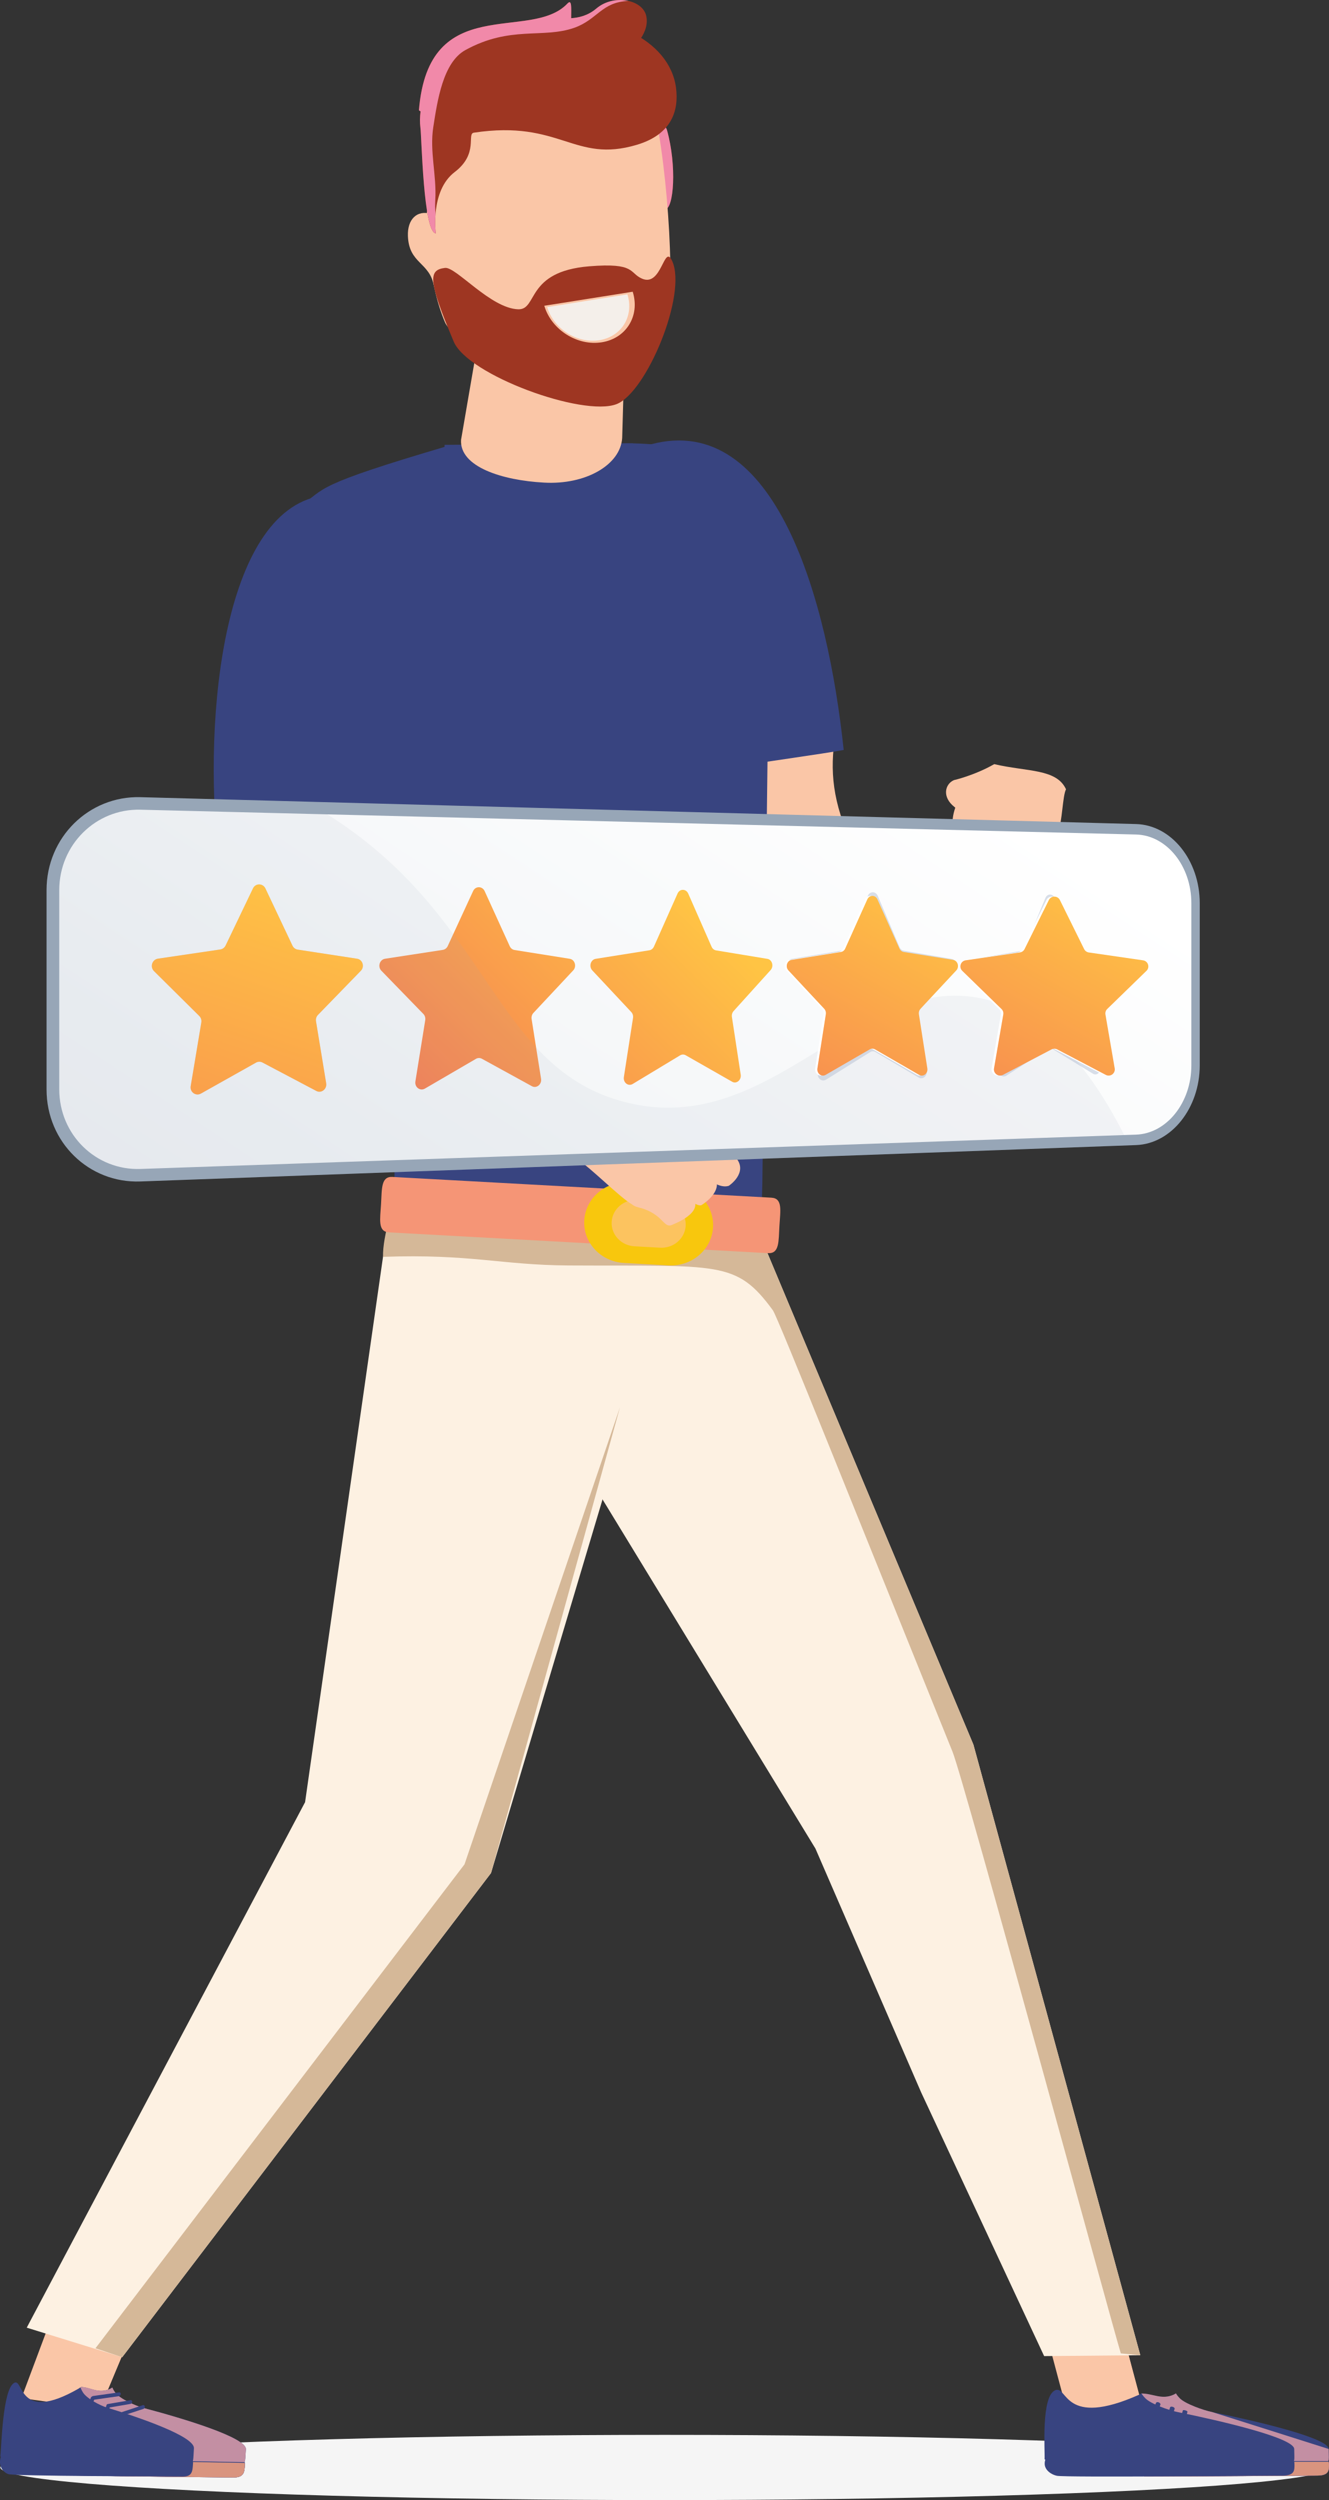 <svg xmlns="http://www.w3.org/2000/svg" xmlns:xlink="http://www.w3.org/1999/xlink" x="0px" y="0px" viewBox="0 0 986.33 1854.37" style="enable-background:new 0 0 986.33 1854.37;" xml:space="preserve"><rect x="0" y="0" width="986.33" height="1854.37" fill="#333333" stroke="none"/> <style type="text/css"> .st0{fill:#F5F5F5;} .st1{opacity:0.9;} .st2{fill:#B3CBE2;} .st3{fill:#88D2DF;} .st4{fill:#A3C4E2;} .st5{fill:#FAC6A7;} .st6{fill:#384480;} .st7{fill:#C38FA3;} .st8{fill:#D9947F;} .st9{fill:#FDF1E2;} .st10{fill:#D5B898;} .st11{fill:#F59576;} .st12{fill:#F8C70D;} .st13{fill:#FCC35F;} .st14{fill:#9E3622;} .st15{fill:#F189A9;} .st16{fill:#F4EFEA;} .st17{fill:#97A6B7;} .st18{fill:url(#SVGID_1_);} .st19{fill:#D8DEE8;} .st20{fill:url(#SVGID_2_);} .st21{fill:url(#SVGID_3_);} .st22{opacity:0.1;} .st23{fill:url(#SVGID_4_);} .st24{fill:#FFFFFF;} .st25{fill:url(#SVGID_5_);} .st26{opacity:0.3;} .st27{fill:url(#SVGID_6_);} .st28{fill:url(#SVGID_7_);} .st29{fill:url(#SVGID_8_);} </style> <g id="Background"> <ellipse id="_x3C_Path_x3E__55_" class="st0" cx="493.3" cy="1830.18" rx="493.03" ry="24.19"></ellipse> </g> <g id="Text"> <g class="st1"> <path class="st2" d="M419.24,763.73h0.23v-0.18h-0.24C419.24,763.62,419.24,763.68,419.24,763.73z"></path> </g> <g> <path class="st3" d="M432.67,772.29h0.23v-0.17h-0.25C432.66,772.17,432.67,772.24,432.67,772.29z"></path> <path class="st4" d="M432.9,772.29h-0.23c0-0.05-0.01-0.12-0.02-0.17h0.25V772.29z"></path> </g> <g class="st1"> <path class="st2" d="M465.48,687.66h0.18v-0.13h-0.19C465.47,687.57,465.48,687.63,465.48,687.66z"></path> </g> <g> <path class="st3" d="M475.84,694.27h0.18v-0.13h-0.19C475.83,694.18,475.84,694.23,475.84,694.27z"></path> <path class="st4" d="M476.02,694.27h-0.18c0-0.04-0.01-0.09-0.01-0.13h0.19V694.27z"></path> </g> <g class="st1"> <path class="st2" d="M407.61,781.77h0.24v-0.19h-0.25C407.6,781.65,407.61,781.72,407.61,781.77z"></path> </g> <g> <path class="st3" d="M421.6,790.69h0.24v-0.18h-0.26C421.58,790.56,421.59,790.63,421.6,790.69z"></path> <path class="st4" d="M421.83,790.69h-0.24c0-0.05-0.01-0.12-0.02-0.18h0.26V790.69z"></path> </g> <polygon class="st5" points="847.12,1782.54 793.83,1795.79 770.21,1707.19 823.49,1693.98 "></polygon> <path class="st5" d="M770.21,1707.19l8.19,30.79c2.82-1.86,6.16-3,9.81-3.24c14.52-0.88,27.22-1.74,35.43,12.68 c4.55,7.98,2.62,19.6,1.93,28.15c-0.3,4.18-0.61,8.34-0.8,12.53l22.35-5.57l-23.63-88.56L770.21,1707.19z"></path> <path class="st6" d="M985.83,1825.19c0.59-0.79,0.32-2.93,0.26-8.73c-0.13-8.21-53.57-20.67-86.56-27.41 c-6.4-1.29-19.87-6.03-24-10.23c-4.21-4.37-1.5-3.99-4.46-2.65c-9.05,4.04-16.62-0.87-24.07-0.86l2.29,61.6 c44.82-0.01,113.63-0.61,128.24-0.7c9.04-0.04,8.87-3.98,8.8-8.89C986.29,1826.55,986.04,1825.86,985.83,1825.19z"></path> <path class="st7" d="M899.52,1789.04c-6.4-1.29-19.87-6.03-24-10.23c-4.21-4.37-1.5-3.99-4.46-2.65 c-9.05,4.04-15.05-0.87-24.07-0.86l2.29,61.6c44.82-0.01,113.63-0.61,128.24-0.7c9.04-0.04,8.87-3.98,8.8-8.89 c-0.03-0.74-0.28-1.43-0.48-2.11c0.59-0.79,0.32-2.93,0.26-8.73"></path> <path class="st6" d="M848.84,1825.51l0.45,11.36c44.83,0.01,113.63-0.63,128.22-0.69c9.06-0.03,8.87-3.98,8.8-8.89 c-0.03-0.67-0.27-1.3-0.43-1.88L848.84,1825.51z"></path> <path class="st8" d="M848.87,1826.04l0.4,10.84c44.82-0.01,113.63-0.61,128.24-0.7c9.04-0.04,8.87-3.98,8.8-8.89 c-0.03-0.5-0.21-0.93-0.33-1.36L848.87,1826.04z"></path> <path class="st6" d="M960.68,1827.3c0.11,4.92,0.3,8.87-8.76,8.92c-21.5,0.1-160.58,1.41-167.51,0.13 c-3.83-0.74-9.03-3.98-9.09-8.89l0,0c-0.1-4.91,3.84-8.91,8.77-8.9l167.51-0.15C956.55,1818.43,960.6,1822.4,960.68,1827.3 L960.68,1827.3z"></path> <g> <path class="st6" d="M775.23,1823.89c-0.24,3.15,57.18,2.16,182.97,1.83c2.99-0.02,2.44-0.1,2.32-9.25 c-0.18-8.23-53.62-20.69-86.56-27.4c-6.45-1.29-19.91-6.07-23.98-10.25c-4.26-4.35-1.55-3.97-4.5-2.65 c-56.4,25.13-53.13-7.03-62.26-3.32C772.42,1777.31,775.68,1818.42,775.23,1823.89z"></path> </g> <path class="st6" d="M854.63,1798.75c-0.25,0.56-1.19,0.7-2.11,0.33l0,0c-0.87-0.39-1.41-1.22-1.14-1.81l6.57-15 c0.24-0.59,1.19-0.76,2.09-0.36l0,0c0.92,0.39,1.43,1.24,1.13,1.85L854.63,1798.75z"></path> <path class="st6" d="M867.9,1799.01c-0.14,0.47-1.03,0.63-1.97,0.33l0,0c-0.92-0.31-1.57-0.95-1.43-1.48l3.92-12.31 c0.13-0.5,1.02-0.65,1.97-0.35l0,0c0.92,0.3,1.55,0.97,1.39,1.46L867.9,1799.01z"></path> <g> <path class="st5" d="M622.03,534.85l-35.97,15.63l-36.04,26.61l-25.49-34.51l-8.56-1.1l8.98,98.87 c6.45,67.93,18.61,130.03,18.61,130.03c23.01,42.03,63.65,14.14,99.44-13.99l-15.35-141.25 C616.02,585.76,615.92,562.32,622.03,534.85z"></path> </g> <path class="st6" d="M879.12,1796.67c-0.06,0.29-0.9,0.33-1.85,0.07l0,0c-0.92-0.27-1.64-0.75-1.58-1.05l2.17-7.8 c0.05-0.31,0.91-0.36,1.86-0.08l0,0c0.92,0.25,1.63,0.73,1.57,1.07L879.12,1796.67z"></path> <g> <path class="st9" d="M774.92,1747.57l71.37-0.65l-123.85-452.87L568.7,927.32c-10.2-39.06-51.59-121.82-82.32-110.21l-141.65,79 c0,0,29.13,83.73,44.77,121.5l215.67,353.49l78.42,180.75L774.92,1747.57z"></path> </g> <polygon class="st5" points="74.1,1786.75 15.89,1778.77 44.93,1701.24 106.28,1709.79 "></polygon> <path class="st5" d="M44.93,1701.24l-9.82,26.98c2.94-0.63,12.42,0.72,15.55,1.7c12.36,3.92,13.75,5.49,15.75,20.1 c1.1,8.09-4.45,17.12-7.89,24.01c-1.67,3.37-3.32,6.72-4.88,10.15l20.46,2.57l32.19-76.96L44.93,1701.24z"></path> <g> <path class="st6" d="M181.52,1826c0.58-0.83,0.53-3.13,0.98-9.3c0.58-8.75-46.74-22.95-76.06-30.69 c-5.69-1.5-17.49-6.78-20.86-11.32c-3.43-4.72-1.03-4.24-3.8-2.9c-8.58,4.15-15.01-1.22-21.76-1.34l-3.29,65.7 c40.65,0.79,103.04,1.29,116.27,1.45c8.22,0.1,8.41-4.09,8.74-9.32C181.82,1827.47,181.63,1826.75,181.52,1826z"></path> <path class="st7" d="M181.52,1826c0.58-0.83,0.53-3.13,0.98-9.3c0.58-8.75-46.74-22.95-76.06-30.69 c-5.69-1.5-17.49-6.78-20.86-11.32c-3.43-4.72-1.03-4.24-3.8-2.9c-8.58,4.15-13.57-1.19-21.76-1.34l-3.29,65.7 c40.65,0.79,103.04,1.29,116.27,1.45c8.22,0.1,8.41-4.09,8.74-9.32C181.82,1827.47,181.63,1826.75,181.52,1826z"></path> <path class="st6" d="M57.36,1824.03l-0.6,12.1c40.63,0.8,103.02,1.3,116.26,1.46c8.21,0.1,8.4-4.09,8.73-9.32 c0.07-0.71-0.11-1.39-0.22-2.03L57.36,1824.03z"></path> <path class="st8" d="M57.31,1824.61l-0.58,11.53c40.65,0.79,103.04,1.29,116.27,1.45c8.22,0.1,8.41-4.09,8.74-9.32 c0.04-0.54-0.08-1.01-0.16-1.47L57.31,1824.61z"></path> <path class="st6" d="M143.24,1827.52c-0.36,5.26-0.5,9.48-7.52,9.39c-16.62-0.12-124.12-0.3-129.39-1.77 c-2.9-0.82-6.64-4.31-6.32-9.58l0,0c0.34-5.22,3.69-9.45,7.5-9.39l129.41,1.79C140.74,1817.99,143.56,1822.28,143.24,1827.52 L143.24,1827.52z"></path> <g> <path class="st6" d="M0.27,1821.76c-0.46,3.36,43.97,2.97,141.17,4.05c2.3,0.01,1.88-0.09,2.49-9.83 c0.57-8.75-39.71-22.68-64.62-30.24c-4.87-1.43-14.89-6.66-17.71-11.17c-2.93-4.73-0.87-4.26-3.25-2.91 c-45.6,26.21-40.5-8.1-47.81-4.24C1.84,1772.07,1.05,1815.92,0.27,1821.76z"></path> </g> <path class="st6" d="M63.61,1795.86c-0.24,0.58-0.97,0.76-1.65,0.33l0,0c-0.66-0.44-1-1.33-0.76-1.96l6.29-15.9 c0.24-0.62,1-0.8,1.65-0.39l0,0c0.65,0.42,1.01,1.33,0.76,1.98L63.61,1795.86z"></path> <path class="st6" d="M77.64,1798.07c-0.15,0.52-0.83,0.66-1.54,0.32l0,0c-0.7-0.32-1.14-1.04-0.96-1.54l4-13.14 c0.13-0.51,0.84-0.69,1.54-0.34l0,0c0.7,0.34,1.13,1.04,0.96,1.57L77.64,1798.07z"></path> <path class="st6" d="M89.57,1799.51c-0.09,0.33-0.73,0.37-1.43,0.05l0,0c-0.72-0.28-1.24-0.81-1.15-1.12l2.3-8.31 c0.06-0.33,0.76-0.37,1.45-0.06l0,0c0.71,0.29,1.21,0.8,1.14,1.13L89.57,1799.51z"></path> <path class="st6" d="M68.76,1780.07c-0.71,0.09-1.3-0.43-1.27-1.24l0,0c0.07-0.77,0.77-1.53,1.52-1.65l19.31-2.72 c0.77-0.11,1.36,0.42,1.29,1.2l0,0c-0.05,0.8-0.75,1.56-1.53,1.66L68.76,1780.07z"></path> <path class="st6" d="M80.33,1785.86c-0.67,0.12-1.21-0.4-1.19-1.18l0,0c0-0.77,0.52-1.5,1.19-1.61l16.58-2.84 c0.63-0.12,1.18,0.43,1.2,1.2l0,0c0,0.76-0.56,1.48-1.2,1.59L80.33,1785.86z"></path> <path class="st6" d="M90.53,1791.95c-0.62,0.23-1.24-0.22-1.35-0.97l0,0c-0.11-0.76,0.32-1.58,0.96-1.77l15.93-5.27 c0.64-0.22,1.27,0.23,1.39,0.99l0,0c0.1,0.76-0.32,1.56-0.95,1.76L90.53,1791.95z"></path> </g> <g> <path class="st9" d="M294.15,876.37c-8.59,17.05-4.13,39.36-9.89,55.86l-57.84,404.47L19.84,1726.48l70.85,21.92l273.74-359.14 l113.03-378.52c7.75-22.23,17.55-62.94,16.15-95.82L294.15,876.37z"></path> </g> <path class="st10" d="M550.96,877.89l-256.81-1.52c-1.19,16.43-10.29,39.65-9.89,55.86c65.14-2.3,87.69,6.1,137.57,6.39 c111.86,0.64,124.46-4.09,151.75,33.23c3.66,5,65.37,159.47,133.34,327.43c8.73,21.58,118.31,425.01,124.92,446.28l14.45,1.35 l-123.85-452.87L568.7,927.32C568.89,913.34,560.69,895.51,550.96,877.89z"></path> <polygon class="st6" points="470.03,328.85 488.74,484.56 440.17,648.78 334.82,492.27 329.92,329.95 "></polygon> <g> <path class="st6" d="M460.7,587.33c34.44-13.94,128.1-24.27,165.45-31.08C614.43,445,575.58,305.04,483.26,329.52l-55.02,31.26 l24.53,45.32L460.7,587.33z"></path> </g> <path class="st6" d="M292.44,904.47l272.84,6.45c-0.07-20.75,0.21-20.39,0.51-33.4l5.93-486.42 c-0.64-67.13-110.36-62.19-110.36-62.19c-6.29,42.31,24.68,78.65-3.25,111.72c-13.62,16.18-0.28,68.91-16.96,81.69 c-8.04,6.19,8.78,108.68-2.43,106.96l-67.86-233.78c-1-28.28-48.02-37.68-38.6-64.71c-100.22,29.54-90.04,31.01-109.51,44.71 l66.18,290.58C291.76,679.16,294.04,790.07,292.44,904.47z"></path> <path class="st6" d="M292.2,549.68c-2.97-23.98,5.57-53.35,21.31-68.39c-0.95-1.64-4.85-3.37-5.13-5.64 c-3.38-27.67-25.99-48.07-51.35-58.01c-0.19,8.49-0.8,17.45-3.11,26.94l35.04,221.51c2.18,10.14,4.03,79.25,4.01,163.17 c0.68-0.26,1.36-0.44,2.07-0.56c0.3-3.1,0.27-6.21,1.02-8.86C315.36,752.03,302.42,632.06,292.2,549.68z"></path> <path class="st11" d="M578.46,909.32c-0.68,11.35,0.1,20.63-8.42,20.16l-281.29-15.4c-8.51-0.47-6.64-9.6-5.96-20.95l0,0 c0.68-11.36-0.09-20.64,8.42-20.18l281.29,15.4C581.02,888.82,579.13,897.96,578.46,909.32L578.46,909.32z"></path> <path class="st12" d="M529.19,910.38c-0.99,16.53-15.8,29.15-33.07,28.2l-33.03-1.82c-17.27-0.95-30.46-15.12-29.47-31.64l0,0 c0.99-16.52,15.8-29.16,33.07-28.21l33.03,1.82C516.99,879.67,530.19,893.85,529.19,910.38L529.19,910.38z"></path> <path class="st13" d="M508.87,909.25c-0.57,9.49-9.08,16.75-19,16.2l-18.98-1.05c-9.92-0.55-17.5-8.69-16.93-18.18l0,0 c0.57-9.49,9.08-16.76,19-16.21l18.98,1.05C501.86,891.61,509.44,899.76,508.87,909.25L508.87,909.25z"></path> <path class="st14" d="M467.15,111.32c23.74,0.26,26.39,44.04,26.39,44.04c6.64-0.37,8.81-32.53,1.53-58.68 C490.51,80.33,449.99,111.13,467.15,111.32z"></path> <path class="st15" d="M467.15,111.32c23.74,0.26,26.39,44.05,26.39,44.05c6.64-0.37,8.81-32.53,1.53-58.68 C490.51,80.33,449.99,111.13,467.15,111.32z"></path> <g> <path class="st5" d="M342.18,326.24c-1.22,20.05,30.66,30.06,61.53,31.72l0,0c30.83,1.8,56.8-13.07,58.05-33.09l4.34-151.85 c1.21-20.01-17.75-37.33-48.63-39.07l0,0c-30.82-1.71-46.79,13.75-48.03,33.86L342.18,326.24z"></path> </g> <path class="st5" d="M463.42,261.77l-106.14,3.88l-0.41,8.03c16.28,22.09,62.66,45.4,74.38,47.44c10.85,1.91,30.1-8.35,30.99-25.58 L463.42,261.77z"></path> <path class="st5" d="M332.49,162.53l-12.62-3.89c-10.46-3.09-17.59,4.11-17.14,16.36c0.79,21.01,16.24,19.1,19.38,37.49l23.35-8.61 L332.49,162.53z"></path> <path class="st5" d="M494.57,233.72c-8.38,21.07-33.32,46.29-52.52,47.26c-20.06,1.01-103.07-21.77-111.78-41.88 c-24.03-55.59-25.14-208.37,75.54-207.93c26.87,0.12,60.77-13.14,76.83,39.01C494.62,109.09,501.91,215.29,494.57,233.72z"></path> <g> <path class="st14" d="M421.14,2.62c7.99-8.44-5.98,40.52,16.37,27.49c10.01-5.84,33.11,3.13,44.69,27.51l-98.9,15.45 c-6.15-0.6-12.3-1.15-18.47-1.54c-14.5-0.9-27.48,10.58-30,26.53c-8.02-5.23-16.06-10.4-23.92-16.27 C318.03-6.8,393.72,31.64,421.14,2.62z"></path> </g> <path class="st14" d="M479.49,11.31c2.99,11.51-7.08,25.52-22.5,31.31c-15.39,5.79-41.05-11.37-44.06-22.88 c-2.98-11.5,13.97-0.12,29.67-13.43C455.61-4.7,476.48-0.2,479.49,11.31z"></path> <path class="st14" d="M501.72,65.17c2.15,16.66-3.01,34.44-29.04,42.22c-46.72,13.97-56.49-18.66-120.99-8.98 c-5.52,0.82,3.74,15.51-14.27,29.23c-18.34,13.98-13.98,45.47-13.98,45.47c-9.28-0.86-10.47-70.95-11.41-78.31 c-4.63-35.71,34.1-71.29,86.48-79.47C450.9,7.15,497.1,29.46,501.72,65.17z"></path> <path class="st15" d="M310.91,81.79c7.12-88.58,82.81-50.15,110.22-79.17c3.35-3.55,2.84,3.03,2.77,10.88 c5.44-0.42,12.17-1.67,18.71-7.2c7-5.93,16.28-7.32,23.82-5.58c-19.89,0.68-23.05,13.86-40.22,19.89 c-23.42,8.23-47.45-1.83-80.85,16.55c-16.65,9.15-20.77,37.72-23.79,57.13c-2.82,18.17,2.58,35.7,1.49,54.01 c-0.21,3.49-0.12,6.93,0.2,10.31c-0.68,8.21,0.18,14.51,0.18,14.51c-9.28-0.86-10.47-70.95-11.41-78.31 c-0.53-4.06-0.43-8.12,0.12-12.15C311.74,82.36,311.32,82.09,310.91,81.79z"></path> <path class="st14" d="M498.83,193.53c11.35,24.82-19,97.58-41.26,106.23c-24.95,9.61-110.42-21.54-120.85-46.4 c-19.04-45.36-19-53.14-6.45-54.65c8.16-0.98,33.86,30.09,54.35,30.7c14.64,0.43,5.35-28.02,52.62-31.88 c34.77-2.83,29.44,4.89,39.27,9.16C491.28,213.09,492.77,180.29,498.83,193.53z"></path> <g> <path class="st5" d="M469.55,216.38c0.04,0.1,0.09,0.21,0.11,0.29c5.38,17.68-4.94,34.34-23.05,37.21 c-18.12,2.88-37.18-9.11-42.56-26.78c-0.04-0.1-0.04-0.2-0.08-0.31L469.55,216.38z"></path> <path class="st16" d="M465.62,218.32c0.04,0.08,0.08,0.18,0.1,0.26c4.88,16.04-4.48,31.15-20.92,33.76 c-16.44,2.61-33.73-8.27-38.6-24.29c-0.05-0.09-0.04-0.18-0.07-0.27L465.62,218.32z"></path> </g> <polygon class="st10" points="90.69,1748.4 70.84,1741.77 344.74,1382.82 460.11,1043.83 364.43,1389.27 "></polygon> <g> <path class="st5" d="M272.18,492.47l-35.97,15.63l-36.04,26.61l-25.49-34.51l-8.56-1.1l8.98,98.87 c6.45,67.93,18.61,130.03,18.61,130.03c23.01,42.03,63.65,14.14,99.44-13.99l-15.35-141.25 C266.18,543.38,266.08,519.94,272.18,492.47z"></path> </g> <g> <path class="st6" d="M282.96,619.9c-33.1-16.88-87.27-15.66-123.89-25.69c-4.55-116.46,23.76-254.77,113.6-222.34l52.09,35.93 l-28.38,43.02L282.96,619.9z"></path> </g> <g> <path class="st5" d="M476.8,888.15c-77.27-63.18-195.63-91.07-261.01-139.2c-33.52-24.68,13.42-32.22,13.42-32.22 c19.73-32.22-23.97-72.83,58.61-24.44l196.47,130.03C479.67,857.66,537.88,938.1,476.8,888.15z"></path> </g> <g> <g> <path class="st5" d="M540.9,879.53c0,0,14.62-9.63,5.34-20.75c-9.29-11.13-18.11-21.89-41.02-33.75 c-7.75-4.04-15.1,1.03-16.25,10.42c-1.13,9.34,3.45,18.9,10.16,22.38C518.09,867.61,531.14,882.72,540.9,879.53z"></path> </g> <g> <path class="st5" d="M521.12,893.53c0,0,17.52-10.75,8.24-21.88c-9.29-11.14-16.69-19.92-39.6-31.77 c-7.75-4.04-15.09,1.04-16.24,10.41c-1.13,9.35,3.44,18.91,10.16,22.39C502.64,882.46,517.51,897,521.12,893.53z"></path> </g> <g> <path class="st5" d="M499.81,908.04c0,0,23.35-8.77,14.06-19.89c-9.29-11.14-16.69-19.9-39.6-31.78 c-7.75-4.03-15.09,1.05-16.25,10.42c-1.12,9.35,7.21,26.65,14.5,28.36C493.8,900.15,491.73,912.41,499.81,908.04z"></path> </g> <g> <path class="st5" d="M497.52,809.09c0,0-17.81,3.87-40.99,1.6c-15.84,19.52-38.61,27.95-27.4,49.82 c7.78,4.22,31.62,28.39,40.02,32.82c12.12,6.39,3.42-0.2,32.14-10.9c8.53-3.18,18.46-24.62,18.7-49.41 C520.14,818.78,506.59,809.03,497.52,809.09z"></path> </g> </g> <g> <g> <path class="st5" d="M725.52,630.54c0,0-16.86-0.71-17.92-9.66c-1.07-8.96-2.2-17.57,5.81-31.15c2.69-4.61,11.33-4.12,18.54,0.64 c7.17,4.75,10.48,11.38,8.13,15.37C733.43,616.95,734.56,629.25,725.52,630.54z"></path> </g> <g> <path class="st5" d="M748.99,632.03c0,0-19.67-0.42-20.73-9.38c-1.07-8.96-1.85-16.05,6.17-29.63 c2.69-4.61,11.33-4.12,18.54,0.64c7.18,4.75,10.49,11.39,8.13,15.37C754.44,620.26,753.9,632.81,748.99,632.03z"></path> </g> <g> <path class="st5" d="M773.88,633.33c0,0-22.41,2.47-23.47-6.49c-1.07-8.96-1.84-16.04,6.17-29.63c2.7-4.6,11.33-4.12,18.54,0.64 c7.17,4.75,13.12,16.78,9.16,19.97C772.73,627.16,782.56,633.21,773.88,633.33z"></path> </g> <g> <path class="st5" d="M707.95,578.64c0,0,15.17-3.42,29.93-11.86c24.47,5.73,46.24,3.26,53.28,18.67 c-2.59,4.72-2.87,25.31-5.75,30.33c-4.16,7.25-2.54,0.95-30.05,4.04c-8.17,0.91-29.79-7.7-46.88-21.15 C698.66,590.95,701.53,581.43,707.95,578.64z"></path> </g> </g> </g> <g id="Illustration"> <g> <path class="st17" d="M843.16,611.22L104.2,591.28c-38.19-1.03-69.64,29.78-69.64,68.84v148.03c0,39.06,31.44,69.57,69.64,68.17 l738.96-26.99c26.24-0.96,47.25-27.44,47.25-59.17V669.93C890.41,638.21,869.4,611.93,843.16,611.22z"></path> <linearGradient id="SVGID_1_" gradientUnits="userSpaceOnUse" x1="236.709" y1="1070.094" x2="606.78" y2="508.533"> <stop offset="3.597120e-03" style="stop-color:#EBEFF2"></stop> <stop offset="1" style="stop-color:#FFFFFF"></stop> </linearGradient> <path class="st18" d="M104.2,867.04c-33.01,1.14-60.23-25.36-60.23-59.09V660.23c0-33.72,27.22-60.48,60.23-59.66l738.96,18.41 c22.73,0.57,41.02,23.39,41.02,50.89V790.3c0,27.5-18.29,50.49-41.02,51.28L104.2,867.04z"></path> <g> <path class="st19" d="M197,659.01l20.08,42.43c0.74,1.56,2.17,2.65,3.82,2.9l44.16,6.77c4.07,0.62,5.7,5.9,2.75,8.93 l-31.83,32.75c-1.19,1.22-1.73,2.97-1.45,4.68l7.56,46.02c0.7,4.29-3.61,7.66-7.3,5.71l-40.01-21.11 c-1.5-0.79-3.29-0.76-4.78,0.08l-40.85,22.94c-3.85,2.16-8.36-1.09-7.62-5.51l7.89-47.25c0.29-1.75-0.27-3.52-1.51-4.75 l-33.62-33.3c-3.16-3.13-1.42-8.6,2.95-9.24l46.27-6.83c1.7-0.25,3.16-1.34,3.92-2.92l20.35-42.42 C189.67,654.96,195.12,655.03,197,659.01z"></path> <linearGradient id="SVGID_2_" gradientUnits="userSpaceOnUse" x1="470.236" y1="627.402" x2="259.274" y2="842.635"> <stop offset="0" style="stop-color:#FFC444"></stop> <stop offset="0.996" style="stop-color:#F36F56"></stop> </linearGradient> <path class="st20" d="M359.7,660.98l18.62,40.86c0.69,1.51,2.01,2.55,3.55,2.8l40.99,6.52c3.78,0.6,5.29,5.68,2.56,8.6 l-29.54,31.55c-1.1,1.18-1.61,2.86-1.35,4.51l7.02,44.34c0.65,4.13-3.35,7.38-6.78,5.5l-37.12-20.36 c-1.39-0.76-3.05-0.73-4.44,0.08l-37.86,22.05c-3.57,2.08-7.74-1.06-7.06-5.31l7.31-45.48c0.27-1.68-0.25-3.39-1.4-4.57 l-31.15-32.05c-2.93-3.01-1.31-8.28,2.73-8.9l42.87-6.58c1.57-0.24,2.93-1.29,3.63-2.81l18.86-40.85 C352.9,657.09,357.96,657.15,359.7,660.98z"></path> <linearGradient id="SVGID_3_" gradientUnits="userSpaceOnUse" x1="547.139" y1="702.779" x2="336.177" y2="918.011"> <stop offset="0" style="stop-color:#FFC444"></stop> <stop offset="0.996" style="stop-color:#F36F56"></stop> </linearGradient> <path class="st21" d="M510.79,662.82l17.32,39.4c0.64,1.45,1.87,2.46,3.3,2.7l38.14,6.29c3.52,0.58,4.93,5.48,2.38,8.3 l-27.49,30.43c-1.03,1.14-1.49,2.76-1.25,4.35l6.53,42.78c0.61,3.98-3.12,7.12-6.31,5.3l-34.53-19.67 c-1.29-0.73-2.83-0.71-4.13,0.07L469.57,804c-3.31,2-7.19-1.03-6.56-5.12l6.79-43.83c0.25-1.62-0.23-3.27-1.3-4.4l-28.93-30.9 c-2.72-2.91-1.22-7.97,2.54-8.57l39.83-6.34c1.46-0.23,2.72-1.25,3.38-2.71l17.54-39.39 C504.47,659.06,509.17,659.13,510.79,662.82z"></path> <path class="st19" d="M651.47,664.53l16.15,38.04c0.6,1.4,1.75,2.38,3.08,2.6l35.58,6.07c3.29,0.56,4.6,5.3,2.22,8.02 l-25.65,29.39c-0.96,1.1-1.39,2.67-1.17,4.2l6.09,41.32c0.57,3.85-2.91,6.87-5.88,5.11l-32.2-19.01 c-1.2-0.71-2.64-0.69-3.85,0.07l-32.79,20.48c-3.09,1.93-6.7-1-6.11-4.95l6.32-42.3c0.23-1.56-0.22-3.15-1.21-4.25l-26.95-29.83 c-2.53-2.8-1.13-7.7,2.36-8.27l37.1-6.12c1.36-0.22,2.54-1.2,3.15-2.62l16.34-38.03C645.57,660.9,649.95,660.96,651.47,664.53z"></path> <path class="st19" d="M782.77,666.12l15.09,36.77c0.56,1.36,1.63,2.3,2.88,2.52l33.27,5.87c3.07,0.54,4.3,5.12,2.08,7.76 l-23.99,28.42c-0.89,1.06-1.3,2.58-1.09,4.06l5.69,39.96c0.53,3.72-2.72,6.64-5.5,4.94l-30.09-18.4 c-1.12-0.69-2.47-0.66-3.59,0.06l-30.63,19.77c-2.88,1.86-6.26-0.97-5.71-4.79l5.91-40.88c0.22-1.51-0.2-3.05-1.13-4.11 l-25.16-28.82c-2.36-2.71-1.06-7.43,2.2-7.99l34.64-5.92c1.27-0.22,2.37-1.16,2.94-2.53l15.27-36.76 C777.26,662.62,781.35,662.67,782.77,666.12z"></path> </g> <g class="st22"> <path class="st17" d="M734.33,741.96c-95.39-25.96-159.48,104.09-270.39,75.52c-96.17-24.77-98.85-132.01-213.15-208.34 c-7.83-5.23-15.81-10.07-23.92-14.55l-122.68-3.31c-38.19-1.03-69.64,29.78-69.64,68.84v148.03c0,39.06,31.44,69.57,69.64,68.17 l733.94-26.81C802.86,776.5,765.53,750.45,734.33,741.96z"></path> </g> <linearGradient id="SVGID_4_" gradientUnits="userSpaceOnUse" x1="215.871" y1="646.569" x2="80.904" y2="1046.346"> <stop offset="0" style="stop-color:#FFC444"></stop> <stop offset="0.996" style="stop-color:#F36F56"></stop> </linearGradient> <path class="st23" d="M197,659.01l20.08,42.43c0.74,1.56,2.17,2.65,3.82,2.9l44.16,6.77c4.07,0.62,5.7,5.9,2.75,8.93l-31.83,32.75 c-1.19,1.22-1.73,2.97-1.45,4.68l7.56,46.02c0.7,4.29-3.61,7.66-7.3,5.71l-40.01-21.11c-1.5-0.79-3.29-0.76-4.78,0.08 l-40.85,22.94c-3.85,2.16-8.36-1.09-7.62-5.51l7.89-47.25c0.29-1.75-0.27-3.52-1.51-4.75l-33.62-33.3 c-3.16-3.13-1.42-8.6,2.95-9.24l46.27-6.83c1.7-0.25,3.16-1.34,3.92-2.92l20.35-42.42C189.67,654.96,195.12,655.03,197,659.01z"></path> </g> <g> <path class="st24" d="M784.82,667.58l18,36.38c0.67,1.35,1.96,2.28,3.45,2.5l40.26,5.83c3.76,0.54,5.26,5.15,2.54,7.79 l-29.13,28.32c-1.08,1.05-1.57,2.56-1.32,4.04l6.88,39.99c0.64,3.73-3.28,6.58-6.64,4.81l-36.01-18.88c-1.33-0.7-2.93-0.7-4.26,0 l-36.01,18.88c-3.36,1.76-7.29-1.08-6.64-4.81l6.88-39.99c0.25-1.48-0.24-2.99-1.32-4.04l-29.13-28.32 c-2.72-2.64-1.22-7.25,2.54-7.79l40.26-5.83c1.49-0.22,2.78-1.15,3.45-2.5l18-36.38C778.29,664.19,783.14,664.19,784.82,667.58z"></path> <linearGradient id="SVGID_5_" gradientUnits="userSpaceOnUse" x1="823.77" y1="659.812" x2="686.325" y2="903.465"> <stop offset="0" style="stop-color:#FFC444"></stop> <stop offset="0.996" style="stop-color:#F36F56"></stop> </linearGradient> <path class="st25" d="M786.61,667.58l18,36.38c0.67,1.35,1.96,2.28,3.45,2.5l40.26,5.83c3.76,0.54,5.26,5.15,2.54,7.79 l-29.13,28.32c-1.08,1.05-1.57,2.56-1.32,4.04l6.88,39.99c0.64,3.73-3.28,6.58-6.64,4.81l-36.01-18.88c-1.33-0.7-2.93-0.7-4.26,0 l-36.01,18.88c-3.36,1.76-7.29-1.08-6.64-4.81l6.88-39.99c0.25-1.48-0.24-2.99-1.32-4.04l-29.13-28.32 c-2.72-2.64-1.22-7.25,2.54-7.79l40.26-5.83c1.49-0.22,2.78-1.15,3.45-2.5l18-36.38C780.08,664.19,784.93,664.19,786.61,667.58z"></path> <g class="st26"> <linearGradient id="SVGID_6_" gradientUnits="userSpaceOnUse" x1="823.697" y1="659.782" x2="686.26" y2="903.421"> <stop offset="0" style="stop-color:#FFC444"></stop> <stop offset="0.996" style="stop-color:#F36F56"></stop> </linearGradient> <path class="st27" d="M810.87,769.57c-13.82-13.1-29.38-12.37-35.66-27.52c-7.04-16.97,7.95-28.85,5.38-49.67 c-0.62-5.04-2.3-10.8-6.02-17.06l-14.17,28.64c-0.67,1.35-1.96,2.28-3.45,2.5l-40.26,5.83c-3.76,0.54-5.26,5.15-2.54,7.79 l29.13,28.32c1.08,1.05,1.57,2.56,1.32,4.04l-6.88,39.99c-0.64,3.73,3.28,6.58,6.64,4.81l36.01-18.88c1.33-0.7,2.93-0.7,4.26,0 l36.01,18.88c1.95,1.02,4.1,0.49,5.43-0.87C822.49,783.33,816.67,775.07,810.87,769.57z"></path> </g> </g> <g> <path class="st24" d="M649.56,667.07l16.4,36.53c0.61,1.35,1.78,2.29,3.14,2.51l36.67,5.86c3.42,0.55,4.79,5.17,2.31,7.82 l-26.54,28.43c-0.98,1.05-1.43,2.57-1.2,4.06l6.26,40.15c0.58,3.75-2.99,6.6-6.05,4.83l-32.8-18.95c-1.22-0.7-2.67-0.7-3.88,0 l-32.8,18.95c-3.06,1.77-6.64-1.09-6.05-4.83l6.26-40.15c0.23-1.49-0.22-3.01-1.2-4.06l-26.54-28.43 c-2.48-2.65-1.11-7.27,2.31-7.82l36.67-5.86c1.36-0.22,2.53-1.16,3.14-2.51l16.4-36.53C643.61,663.66,648.03,663.66,649.56,667.07 z"></path> <linearGradient id="SVGID_7_" gradientUnits="userSpaceOnUse" x1="689.522" y1="660.166" x2="553.587" y2="901.142"> <stop offset="0" style="stop-color:#FFC444"></stop> <stop offset="0.996" style="stop-color:#F36F56"></stop> </linearGradient> <path class="st28" d="M651.19,667.07l16.4,36.53c0.61,1.35,1.78,2.29,3.14,2.51l36.67,5.86c3.42,0.55,4.79,5.17,2.31,7.82 l-26.54,28.43c-0.98,1.05-1.43,2.57-1.2,4.06l6.26,40.15c0.58,3.75-2.99,6.6-6.05,4.83l-32.8-18.95c-1.22-0.7-2.67-0.7-3.88,0 l-32.8,18.95c-3.06,1.77-6.64-1.09-6.05-4.83l6.26-40.15c0.23-1.49-0.22-3.01-1.2-4.06l-26.54-28.43 c-2.48-2.65-1.11-7.27,2.31-7.82l36.67-5.86c1.36-0.22,2.53-1.16,3.14-2.51l16.4-36.53C645.23,663.66,649.66,663.66,651.19,667.07 z"></path> <g class="st26"> <linearGradient id="SVGID_8_" gradientUnits="userSpaceOnUse" x1="689.64" y1="659.851" x2="553.421" y2="901.331"> <stop offset="0" style="stop-color:#FFC444"></stop> <stop offset="0.996" style="stop-color:#F36F56"></stop> </linearGradient> <path class="st29" d="M673.28,769.46c-12.59-13.16-26.77-12.42-32.49-27.63c-6.41-17.04,7.24-28.96,4.9-49.86 c-0.57-5.06-2.09-10.84-5.48-17.13L627.3,703.6c-0.61,1.35-1.78,2.29-3.14,2.51l-36.67,5.86c-3.42,0.55-4.79,5.17-2.31,7.82 l26.54,28.43c0.98,1.05,1.43,2.57,1.2,4.06l-6.26,40.15c-0.58,3.75,2.99,6.6,6.05,4.83l32.8-18.95c1.22-0.7,2.67-0.7,3.88,0 l32.8,18.95c1.78,1.03,3.73,0.49,4.94-0.88C683.88,783.28,678.57,774.98,673.28,769.46z"></path> </g> </g> </g> </svg>